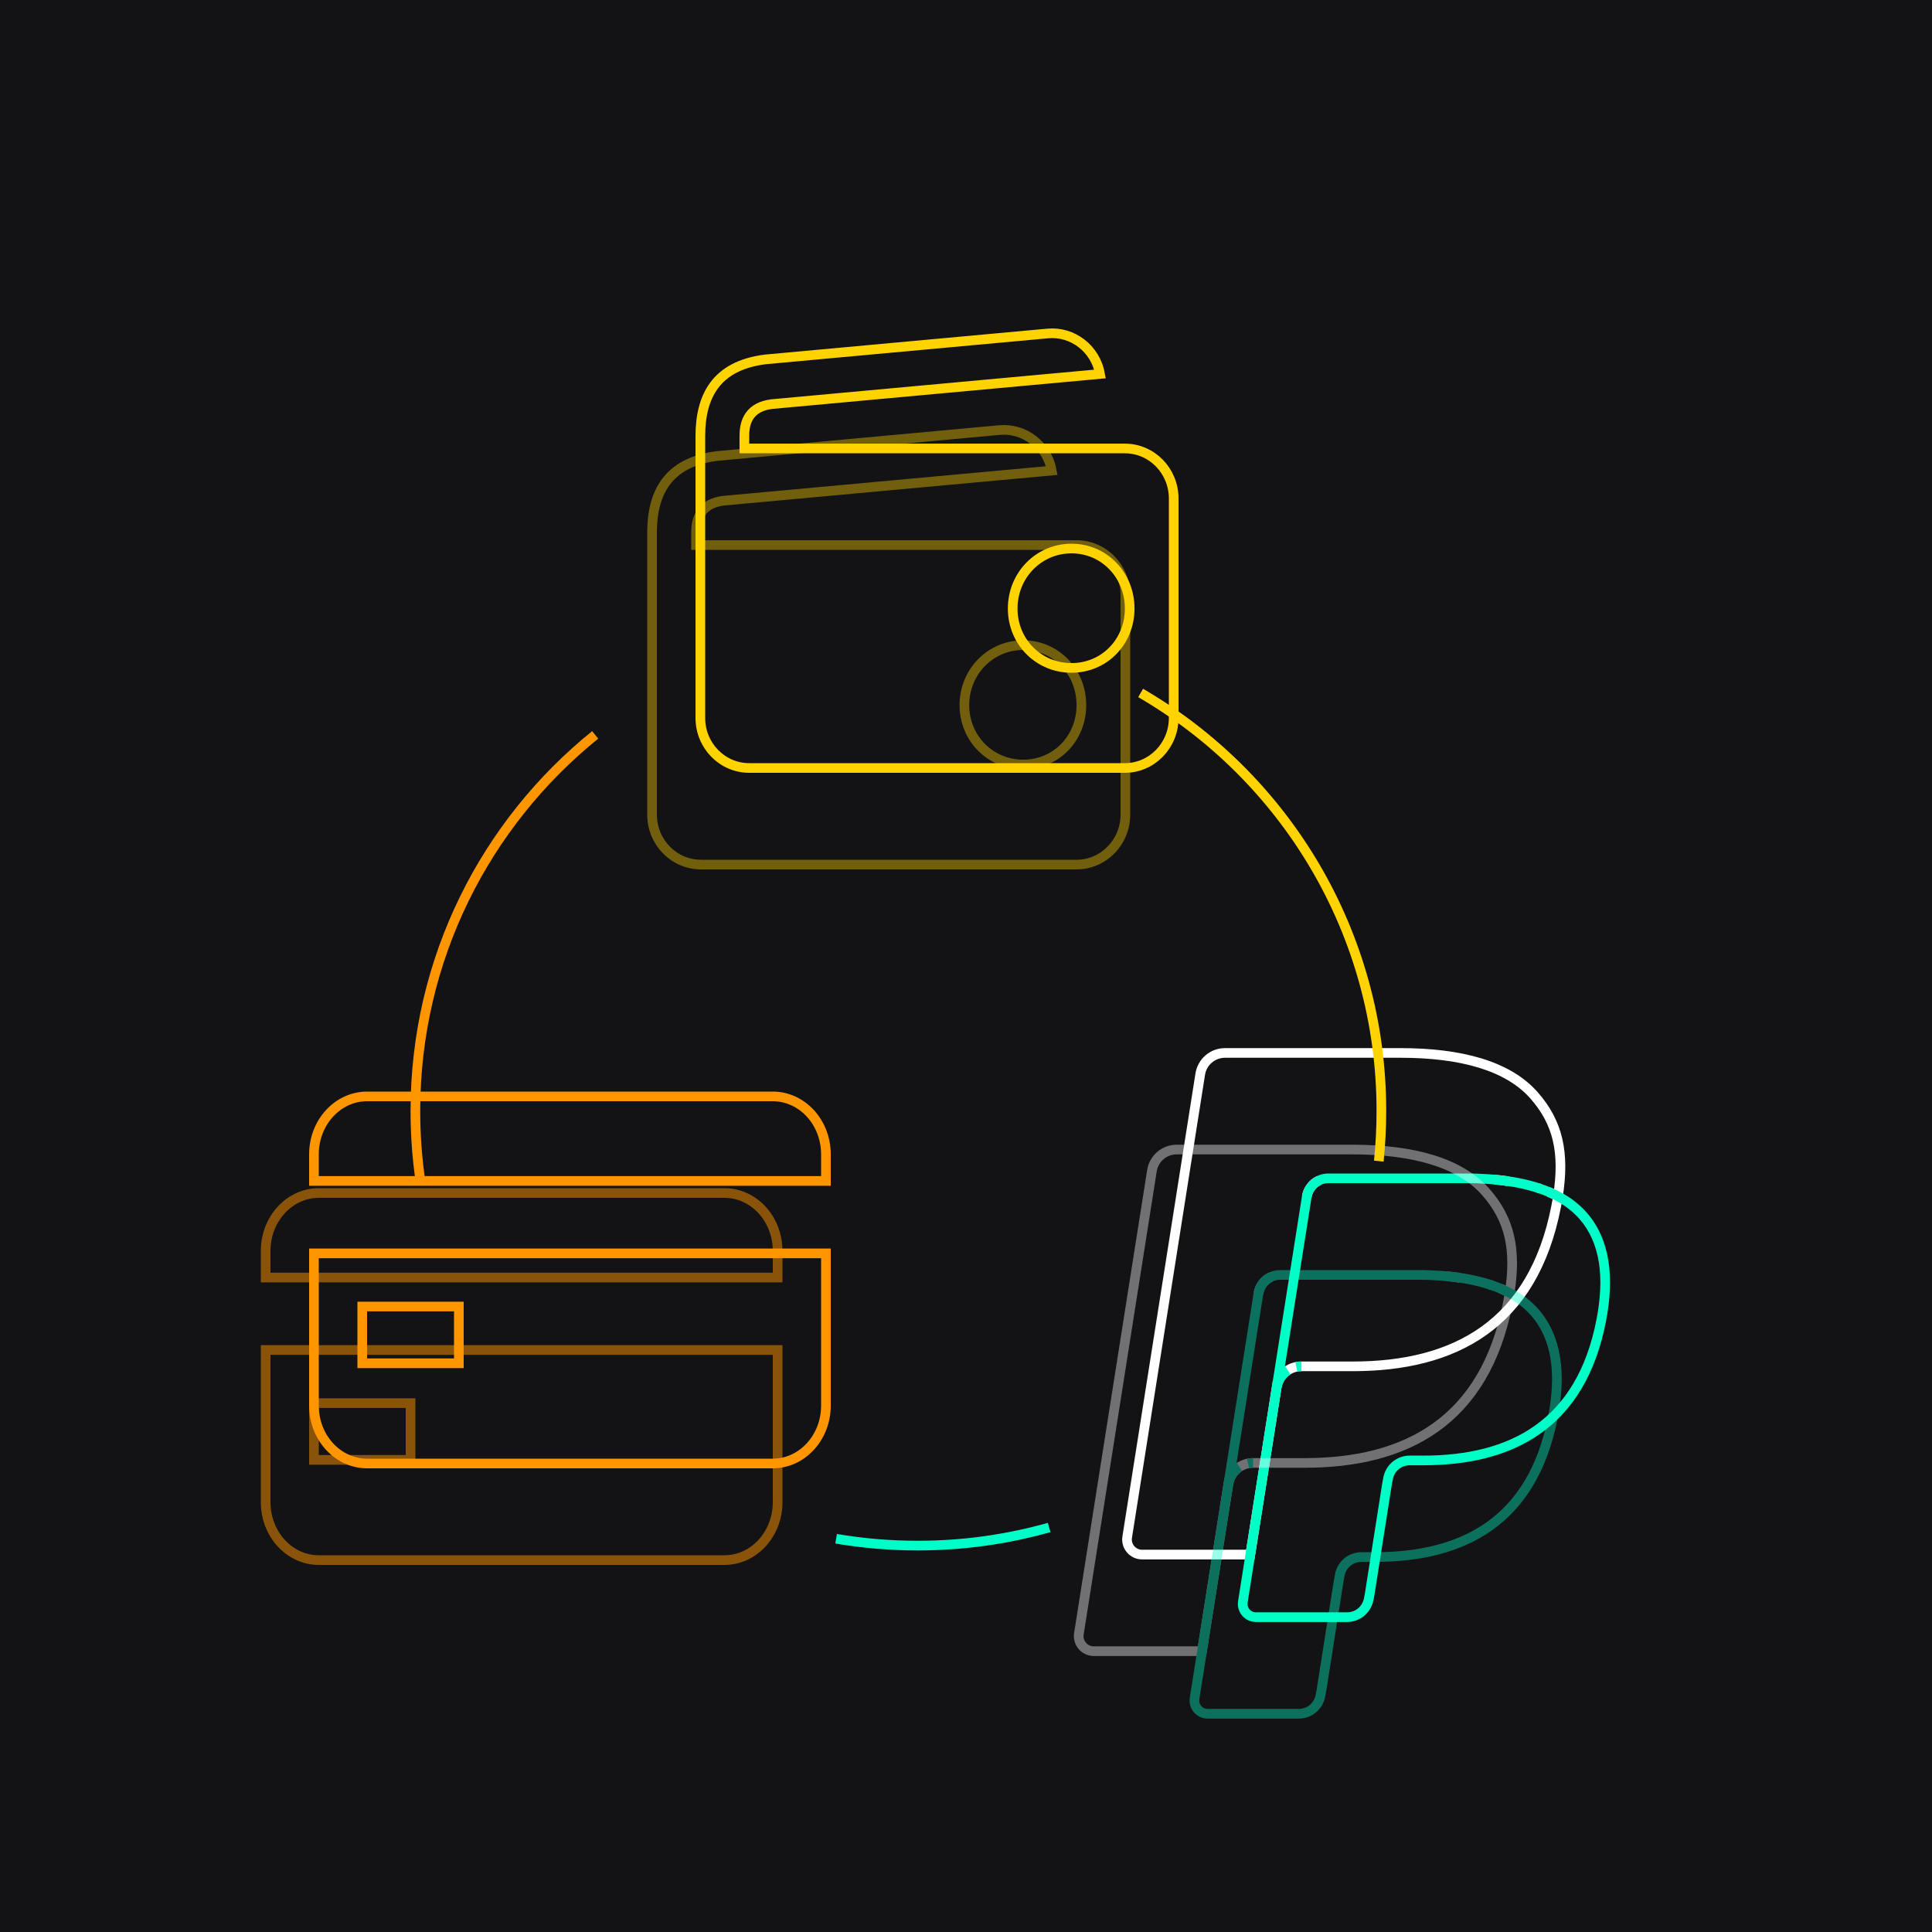 <?xml version="1.0" encoding="UTF-8"?> <svg xmlns="http://www.w3.org/2000/svg" width="200" height="200" viewBox="0 0 200 200" fill="none"> <rect width="200" height="200" fill="#131315"></rect> <mask id="mask0_101_43123" style="mask-type:luminance" maskUnits="userSpaceOnUse" x="0" y="0" width="200" height="200"> <rect width="200" height="200" fill="white"></rect> </mask> <g mask="url(#mask0_101_43123)"> <g filter="url(#filter0_f_101_43123)"> <path d="M74.895 51.834L74.885 51.834L74.876 51.836C73.822 51.972 73.083 52.371 72.624 53.008C72.177 53.627 72.056 54.393 72.056 55.143V55.925V56.425H72.556H111.444C114.226 56.425 116.5 58.734 116.5 61.604V84.321C116.5 87.192 114.226 89.5 111.444 89.5H72.556C69.774 89.5 67.5 87.192 67.5 84.321V55.143C67.5 53.081 67.911 51.268 68.928 49.895C69.933 48.538 71.582 47.543 74.209 47.207L103.461 44.521C106.054 44.283 108.397 46.101 108.879 48.714L74.895 51.834ZM99.833 72.995C99.833 76.449 102.53 79.142 105.921 79.142C109.318 79.142 111.944 76.441 111.944 72.995C111.944 69.557 109.326 66.784 105.921 66.784C102.523 66.784 99.833 69.549 99.833 72.995Z" stroke="#FFD300" stroke-opacity="0.4"></path> </g> <path d="M79.895 41.834L79.885 41.834L79.876 41.836C78.822 41.972 78.083 42.371 77.624 43.008C77.177 43.627 77.056 44.393 77.056 45.143V45.925V46.425H77.556H116.444C119.226 46.425 121.5 48.734 121.5 51.604V74.321C121.5 77.192 119.226 79.5 116.444 79.5H77.556C74.774 79.5 72.5 77.192 72.5 74.321V45.143C72.5 43.081 72.911 41.268 73.928 39.895C74.933 38.538 76.582 37.543 79.209 37.207L108.461 34.521C111.054 34.283 113.397 36.101 113.879 38.714L79.895 41.834ZM104.833 62.995C104.833 66.449 107.53 69.142 110.921 69.142C114.318 69.142 116.944 66.441 116.944 62.995C116.944 59.557 114.326 56.784 110.921 56.784C107.523 56.784 104.833 59.549 104.833 62.995Z" stroke="#FFD300"></path> <path opacity="0.01" d="M130.729 165.427L131.742 158.997L129.487 158.945H118.72L126.202 111.501C126.248 111.201 126.507 110.98 126.81 110.982H144.965C150.992 110.982 155.151 112.236 157.323 114.712C158.341 115.873 158.989 117.086 159.303 118.422C159.632 119.823 159.638 121.497 159.317 123.539L159.293 123.688V124.997L160.311 125.574C161.089 125.967 161.787 126.5 162.373 127.145C163.244 128.138 163.807 129.4 164.045 130.896C164.291 132.435 164.209 134.266 163.807 136.339C163.342 138.723 162.591 140.8 161.577 142.499C160.682 144.022 159.479 145.34 158.045 146.37C156.698 147.326 155.097 148.052 153.287 148.517C151.534 148.974 149.535 149.204 147.342 149.204H145.929C144.918 149.204 143.937 149.568 143.167 150.22C142.398 150.879 141.887 151.79 141.727 152.79L141.62 153.369L139.832 164.701L139.751 165.117C139.729 165.249 139.693 165.315 139.638 165.359C139.586 165.402 139.52 165.426 139.453 165.427H130.729Z" fill="#253B80"></path> <path d="M135.274 123.901L134.78 123.825L135.768 123.978L135.274 123.901ZM136.518 122.212L136.738 122.661L136.298 121.763L136.518 122.212ZM156.139 122.279L156.069 122.774L156.213 121.784L156.139 122.279ZM154.742 122.113L154.787 121.615L154.694 122.61L154.742 122.113ZM159.307 123.009L159.15 123.484L159.152 123.484L159.307 123.009ZM159.238 122.986L159.39 122.51L159.083 123.462L159.238 122.986ZM159.461 123.061L159.3 123.534L159.624 122.588L159.461 123.061ZM159.309 123.009L159.466 122.534L159.462 122.533L159.309 123.009ZM160.289 123.375L160.482 122.913L160.095 123.836L160.289 123.375ZM161.277 123.839L161.044 124.282L161.663 124.608L161.771 123.917L161.277 123.839ZM158.815 113.403L159.191 113.074L159.191 113.073L158.815 113.403ZM124.248 111.193L124.742 111.271L124.742 111.27L124.248 111.193ZM116.686 159.125L117.18 159.203L117.18 159.203L116.686 159.125ZM117.04 160.381L117.42 160.057L117.42 160.057L117.04 160.381ZM118.224 160.929L118.224 161.429H118.224V160.929ZM129.433 160.929V161.429H129.86L129.927 161.007L129.433 160.929ZM132.247 143.074L132.741 143.151L131.753 142.996L132.247 143.074ZM132.161 143.627L131.667 143.551L132.655 143.705L132.161 143.627ZM134.717 141.443L134.716 141.943H134.717V141.443ZM161.09 124.904L160.599 124.807L160.599 124.808L161.09 124.904ZM161.275 123.839L161.769 123.917L161.825 123.563L161.508 123.397L161.275 123.839ZM135.768 123.977C135.859 123.391 136.232 122.909 136.737 122.661L136.298 121.763C135.508 122.149 134.922 122.905 134.78 123.825L135.768 123.977ZM136.298 121.763C135.508 122.15 134.923 122.905 134.78 123.824L135.768 123.978C135.859 123.391 136.232 122.909 136.738 122.661L136.298 121.763ZM156.21 121.784C155.738 121.716 155.264 121.66 154.789 121.615L154.694 122.61C155.154 122.654 155.612 122.708 156.069 122.774L156.21 121.784ZM154.696 122.611C155.166 122.654 155.623 122.708 156.066 122.774L156.213 121.784C155.75 121.716 155.274 121.659 154.787 121.615L154.696 122.611ZM159.464 122.534C159.441 122.527 159.417 122.519 159.394 122.511L159.083 123.462C159.105 123.469 159.127 123.476 159.15 123.484L159.464 122.534ZM159.623 122.587C159.569 122.569 159.516 122.551 159.462 122.534L159.152 123.484C159.201 123.501 159.251 123.517 159.3 123.534L159.623 122.587ZM159.152 123.484C159.201 123.5 159.25 123.517 159.299 123.533L159.624 122.588C159.572 122.57 159.519 122.552 159.466 122.534L159.152 123.484ZM159.087 123.463C159.11 123.47 159.133 123.478 159.155 123.485L159.462 122.533C159.438 122.525 159.414 122.518 159.39 122.51L159.087 123.463ZM160.096 123.836C160.426 123.974 160.742 124.122 161.044 124.282L161.51 123.397C161.181 123.223 160.838 123.062 160.482 122.913L160.096 123.836ZM161.771 123.917C162.134 121.605 162.138 119.627 161.721 117.854C161.303 116.074 160.467 114.528 159.191 113.074L158.439 113.733C159.62 115.079 160.371 116.48 160.748 118.082C161.126 119.691 161.133 121.531 160.783 123.762L161.771 123.917ZM159.191 113.073C156.335 109.821 151.257 108.5 144.967 108.5V109.5C151.184 109.5 155.88 110.819 158.44 113.733L159.191 113.073ZM144.967 108.5H126.812V109.5H144.967V108.5ZM126.812 108.5C125.289 108.5 123.989 109.608 123.754 111.116L124.742 111.27C124.901 110.25 125.78 109.5 126.812 109.5V108.5ZM123.754 111.115L116.192 159.047L117.18 159.203L124.742 111.271L123.754 111.115ZM116.192 159.047C116.098 159.642 116.268 160.248 116.659 160.706L117.42 160.057C117.219 159.821 117.131 159.509 117.18 159.203L116.192 159.047ZM116.659 160.706C117.05 161.164 117.622 161.428 118.224 161.429L118.225 160.429C117.915 160.429 117.621 160.293 117.42 160.057L116.659 160.706ZM118.224 161.429H129.433V160.429H118.224V161.429ZM129.927 161.007L132.741 143.152L131.753 142.996L128.939 160.851L129.927 161.007ZM131.753 142.997L131.667 143.551L132.655 143.704L132.741 143.151L131.753 142.997ZM132.655 143.705C132.814 142.69 133.689 141.942 134.716 141.943L134.717 140.943C133.196 140.942 131.902 142.049 131.667 143.55L132.655 143.705ZM134.717 141.943H140.043V140.943H134.717V141.943ZM140.043 141.943C145.336 141.943 150.113 140.869 153.881 138.19C157.66 135.503 160.364 131.245 161.58 124.999L160.599 124.808C159.421 130.853 156.832 134.864 153.302 137.375C149.761 139.892 145.212 140.943 140.043 140.943V141.943ZM161.58 125C161.653 124.628 161.715 124.267 161.769 123.917L160.781 123.762C160.728 124.104 160.669 124.452 160.599 124.807L161.58 125ZM161.508 123.397C161.173 123.221 160.831 123.06 160.482 122.914L160.095 123.836C160.417 123.971 160.734 124.12 161.043 124.282L161.508 123.397Z" fill="white"></path> <path d="M158.771 122.841L158.913 122.361L158.91 122.36L158.771 122.841ZM156.442 122.324L156.52 121.83L156.518 121.83L156.442 122.324ZM159.307 123.009L159.149 123.483L159.152 123.484L159.307 123.009ZM161.275 123.839L161.043 124.282L161.046 124.284L161.275 123.839ZM163.861 125.833L164.237 125.503L164.233 125.498L163.861 125.833ZM165.754 136.714L166.245 136.81L166.245 136.81L165.754 136.714ZM143.684 153.104L144.175 153.194L144.177 153.181L143.684 153.104ZM143.569 153.723L143.077 153.632L143.075 153.645L143.569 153.723ZM141.791 165.011L142.282 165.106L142.283 165.097L142.285 165.089L141.791 165.011ZM141.698 165.491L141.207 165.396L141.205 165.404L141.204 165.412L141.698 165.491ZM130.005 167.407L130.005 167.907H130.005V167.407ZM128.97 166.929L129.35 166.604L129.35 166.604L128.97 166.929ZM128.66 165.831L129.154 165.91L129.154 165.909L128.66 165.831ZM129.433 160.929L128.939 160.851L128.939 160.851L129.433 160.929ZM132.16 143.633L131.666 143.555L131.666 143.556L132.16 143.633ZM133.311 141.857L133.583 142.276L133.04 141.437L133.311 141.857ZM132.161 143.627L131.667 143.55L132.655 143.705L132.161 143.627ZM132.247 143.074L131.753 142.996L131.753 142.997L132.247 143.074ZM135.274 123.901L135.768 123.979L135.768 123.978L135.274 123.901ZM137.517 121.981L137.517 122.481H137.517V121.981ZM151.747 121.981L151.747 122.481L151.75 122.481L151.747 121.981ZM134.716 141.442V141.942L134.717 140.942L134.716 141.442ZM134.194 141.495L134.094 141.005L134.295 141.985L134.194 141.495ZM158.91 122.36C158.125 122.133 157.327 121.956 156.52 121.83L156.365 122.818C157.13 122.937 157.887 123.106 158.632 123.321L158.91 122.36ZM159.464 122.534C159.281 122.474 159.098 122.416 158.913 122.361L158.628 123.32C158.803 123.372 158.977 123.426 159.149 123.483L159.464 122.534ZM161.507 123.396C160.851 123.052 160.167 122.764 159.462 122.534L159.152 123.484C159.803 123.697 160.436 123.964 161.043 124.282L161.507 123.396ZM164.233 125.498C163.458 124.637 162.534 123.924 161.504 123.395L161.046 124.284C161.968 124.758 162.796 125.396 163.489 126.167L164.233 125.498ZM166.245 136.81C167.133 132.25 166.7 128.31 164.237 125.503L163.485 126.163C165.652 128.632 166.125 132.194 165.263 136.618L166.245 136.81ZM147.342 151.684C151.98 151.684 156.174 150.743 159.484 148.389C162.806 146.028 165.178 142.287 166.245 136.81L165.263 136.618C164.235 141.895 161.978 145.389 158.905 147.574C155.821 149.767 151.856 150.684 147.342 150.684V151.684ZM145.929 151.684H147.342V150.684H145.929V151.684ZM144.177 153.181C144.313 152.318 145.056 151.684 145.929 151.684V150.684C144.564 150.684 143.402 151.676 143.19 153.026L144.177 153.181ZM144.061 153.814L144.175 153.194L143.192 153.013L143.078 153.632L144.061 153.814ZM142.285 165.089L144.063 153.801L143.075 153.645L141.297 164.933L142.285 165.089ZM142.189 165.586L142.282 165.106L141.3 164.916L141.207 165.396L142.189 165.586ZM139.453 167.907C140.817 167.907 141.977 166.915 142.191 165.57L141.204 165.412C141.066 166.273 140.325 166.907 139.453 166.907V167.907ZM130.005 167.907H139.453V166.907H130.005V167.907ZM128.59 167.254C128.943 167.668 129.461 167.907 130.005 167.907L130.006 166.907C129.753 166.907 129.514 166.796 129.35 166.604L128.59 167.254ZM128.166 165.753C128.081 166.291 128.236 166.84 128.59 167.254L129.35 166.604C129.186 166.413 129.115 166.159 129.154 165.91L128.166 165.753ZM128.939 160.851L128.166 165.754L129.154 165.909L129.926 161.007L128.939 160.851ZM131.666 143.556L128.939 160.851L129.926 161.007L132.654 143.711L131.666 143.556ZM133.039 141.437C132.322 141.902 131.807 142.659 131.666 143.555L132.654 143.711C132.75 143.102 133.098 142.59 133.583 142.276L133.039 141.437ZM132.655 143.705C132.749 143.1 133.098 142.59 133.583 142.276L133.04 141.437C132.324 141.9 131.807 142.655 131.667 143.55L132.655 143.705ZM131.753 142.997L131.667 143.55L132.655 143.704L132.741 143.151L131.753 142.997ZM134.78 123.823L131.753 142.996L132.741 143.152L135.768 123.979L134.78 123.823ZM137.517 121.481C136.152 121.48 134.99 122.475 134.78 123.824L135.768 123.978C135.902 123.116 136.644 122.48 137.517 122.481L137.517 121.481ZM151.747 121.481H137.517V122.481H151.747V121.481ZM156.518 121.83C154.938 121.587 153.342 121.47 151.743 121.481L151.75 122.481C153.295 122.471 154.839 122.583 156.366 122.818L156.518 121.83ZM134.716 140.942C134.504 140.942 134.296 140.964 134.094 141.005L134.295 141.985C134.431 141.957 134.572 141.942 134.716 141.942V140.942ZM134.295 141.985C134.431 141.957 134.572 141.942 134.716 141.942L134.717 140.942C134.504 140.942 134.296 140.964 134.094 141.005L134.295 141.985Z" fill="#00FFC8"></path> <g opacity="0.4" filter="url(#filter1_f_101_43123)"> <path opacity="0.01" d="M125.729 175.427L126.742 168.997L124.487 168.945H113.72L121.202 121.501C121.248 121.201 121.507 120.98 121.81 120.982H139.965C145.992 120.982 150.151 122.236 152.323 124.712C153.341 125.873 153.989 127.086 154.303 128.422C154.632 129.823 154.638 131.497 154.317 133.539L154.293 133.688V134.997L155.311 135.574C156.089 135.967 156.787 136.5 157.373 137.145C158.244 138.138 158.807 139.4 159.045 140.896C159.291 142.435 159.209 144.266 158.807 146.339C158.342 148.723 157.591 150.8 156.577 152.499C155.682 154.022 154.479 155.34 153.045 156.37C151.698 157.326 150.097 158.052 148.287 158.517C146.534 158.974 144.535 159.204 142.342 159.204H140.929C139.918 159.204 138.937 159.568 138.167 160.22C137.398 160.879 136.887 161.79 136.727 162.79L136.62 163.369L134.832 174.701L134.751 175.117C134.729 175.249 134.693 175.315 134.638 175.359C134.586 175.402 134.52 175.426 134.453 175.427H125.729Z" fill="#253B80"></path> <path d="M130.274 133.901L129.78 133.825L130.768 133.978L130.274 133.901ZM131.518 132.212L131.738 132.661L131.298 131.763L131.518 132.212ZM151.139 132.279L151.069 132.774L151.213 131.784L151.139 132.279ZM149.742 132.113L149.787 131.615L149.694 132.61L149.742 132.113ZM154.307 133.009L154.15 133.484L154.152 133.484L154.307 133.009ZM154.238 132.986L154.39 132.51L154.083 133.462L154.238 132.986ZM154.461 133.061L154.3 133.534L154.624 132.588L154.461 133.061ZM154.309 133.009L154.466 132.534L154.462 132.533L154.309 133.009ZM155.289 133.375L155.482 132.913L155.095 133.836L155.289 133.375ZM156.277 133.839L156.044 134.282L156.663 134.608L156.771 133.917L156.277 133.839ZM153.815 123.403L154.191 123.074L154.191 123.073L153.815 123.403ZM119.248 121.193L119.742 121.271L119.742 121.27L119.248 121.193ZM111.686 169.125L112.18 169.203L112.18 169.203L111.686 169.125ZM112.04 170.381L112.42 170.057L112.42 170.057L112.04 170.381ZM113.224 170.929L113.224 171.429H113.224V170.929ZM124.433 170.929V171.429H124.86L124.927 171.007L124.433 170.929ZM127.247 153.074L127.741 153.151L126.753 152.996L127.247 153.074ZM127.161 153.627L126.667 153.551L127.655 153.705L127.161 153.627ZM129.717 151.443L129.716 151.943H129.717V151.443ZM156.09 134.904L155.599 134.807L155.599 134.808L156.09 134.904ZM156.275 133.839L156.769 133.917L156.825 133.563L156.508 133.397L156.275 133.839ZM130.768 133.977C130.859 133.391 131.232 132.909 131.737 132.661L131.298 131.763C130.508 132.149 129.922 132.905 129.78 133.825L130.768 133.977ZM131.298 131.763C130.508 132.15 129.923 132.905 129.78 133.824L130.768 133.978C130.859 133.391 131.232 132.909 131.738 132.661L131.298 131.763ZM151.21 131.784C150.738 131.716 150.264 131.66 149.789 131.615L149.694 132.61C150.154 132.654 150.612 132.708 151.069 132.774L151.21 131.784ZM149.696 132.611C150.166 132.654 150.623 132.708 151.066 132.774L151.213 131.784C150.75 131.716 150.274 131.659 149.787 131.615L149.696 132.611ZM154.464 132.534C154.441 132.527 154.417 132.519 154.394 132.511L154.083 133.462C154.105 133.469 154.127 133.476 154.15 133.484L154.464 132.534ZM154.623 132.587C154.569 132.569 154.516 132.551 154.462 132.534L154.152 133.484C154.201 133.501 154.251 133.517 154.3 133.534L154.623 132.587ZM154.152 133.484C154.201 133.5 154.25 133.517 154.299 133.533L154.624 132.588C154.572 132.57 154.519 132.552 154.466 132.534L154.152 133.484ZM154.087 133.463C154.11 133.47 154.133 133.478 154.155 133.485L154.462 132.533C154.438 132.525 154.414 132.518 154.39 132.51L154.087 133.463ZM155.096 133.836C155.426 133.974 155.742 134.122 156.044 134.282L156.51 133.397C156.181 133.223 155.838 133.062 155.482 132.913L155.096 133.836ZM156.771 133.917C157.134 131.605 157.138 129.627 156.721 127.854C156.303 126.074 155.467 124.528 154.191 123.074L153.439 123.733C154.62 125.079 155.371 126.48 155.748 128.082C156.126 129.691 156.133 131.531 155.783 133.762L156.771 133.917ZM154.191 123.073C151.335 119.821 146.257 118.5 139.967 118.5V119.5C146.184 119.5 150.88 120.819 153.44 123.733L154.191 123.073ZM139.967 118.5H121.812V119.5H139.967V118.5ZM121.812 118.5C120.289 118.5 118.989 119.608 118.754 121.116L119.742 121.27C119.901 120.25 120.78 119.5 121.812 119.5V118.5ZM118.754 121.115L111.192 169.047L112.18 169.203L119.742 121.271L118.754 121.115ZM111.192 169.047C111.098 169.642 111.268 170.248 111.659 170.706L112.42 170.057C112.219 169.821 112.131 169.509 112.18 169.203L111.192 169.047ZM111.659 170.706C112.05 171.164 112.622 171.428 113.224 171.429L113.225 170.429C112.915 170.429 112.621 170.293 112.42 170.057L111.659 170.706ZM113.224 171.429H124.433V170.429H113.224V171.429ZM124.927 171.007L127.741 153.152L126.753 152.996L123.939 170.851L124.927 171.007ZM126.753 152.997L126.667 153.551L127.655 153.704L127.741 153.151L126.753 152.997ZM127.655 153.705C127.814 152.69 128.689 151.942 129.716 151.943L129.717 150.943C128.196 150.942 126.902 152.049 126.667 153.55L127.655 153.705ZM129.717 151.943H135.043V150.943H129.717V151.943ZM135.043 151.943C140.336 151.943 145.113 150.869 148.881 148.19C152.66 145.503 155.364 141.245 156.58 134.999L155.599 134.808C154.421 140.853 151.832 144.864 148.302 147.375C144.761 149.892 140.212 150.943 135.043 150.943V151.943ZM156.58 135C156.653 134.628 156.715 134.267 156.769 133.917L155.781 133.762C155.728 134.104 155.669 134.452 155.599 134.807L156.58 135ZM156.508 133.397C156.173 133.221 155.831 133.06 155.482 132.914L155.095 133.836C155.417 133.971 155.734 134.12 156.043 134.282L156.508 133.397Z" fill="white"></path> <path d="M153.771 132.841L153.913 132.361L153.91 132.36L153.771 132.841ZM151.442 132.324L151.52 131.83L151.518 131.83L151.442 132.324ZM154.307 133.009L154.149 133.483L154.152 133.484L154.307 133.009ZM156.275 133.839L156.043 134.282L156.046 134.284L156.275 133.839ZM158.861 135.833L159.237 135.503L159.233 135.498L158.861 135.833ZM160.754 146.714L161.245 146.81L161.245 146.81L160.754 146.714ZM138.684 163.104L139.175 163.194L139.177 163.181L138.684 163.104ZM138.569 163.723L138.077 163.632L138.075 163.645L138.569 163.723ZM136.791 175.011L137.282 175.106L137.283 175.097L137.285 175.089L136.791 175.011ZM136.698 175.491L136.207 175.396L136.205 175.404L136.204 175.412L136.698 175.491ZM125.005 177.407L125.005 177.907H125.005V177.407ZM123.97 176.929L124.35 176.604L124.35 176.604L123.97 176.929ZM123.66 175.831L124.154 175.91L124.154 175.909L123.66 175.831ZM124.433 170.929L123.939 170.851L123.939 170.851L124.433 170.929ZM127.16 153.633L126.666 153.555L126.666 153.556L127.16 153.633ZM128.311 151.857L128.583 152.276L128.04 151.437L128.311 151.857ZM127.161 153.627L126.667 153.55L127.655 153.705L127.161 153.627ZM127.247 153.074L126.753 152.996L126.753 152.997L127.247 153.074ZM130.274 133.901L130.768 133.979L130.768 133.978L130.274 133.901ZM132.517 131.981L132.517 132.481H132.517V131.981ZM146.747 131.981L146.747 132.481L146.75 132.481L146.747 131.981ZM129.716 151.442V151.942L129.717 150.942L129.716 151.442ZM129.194 151.495L129.094 151.005L129.295 151.985L129.194 151.495ZM153.91 132.36C153.125 132.133 152.327 131.956 151.52 131.83L151.365 132.818C152.13 132.937 152.887 133.106 153.632 133.321L153.91 132.36ZM154.464 132.534C154.281 132.474 154.098 132.416 153.913 132.361L153.628 133.32C153.803 133.372 153.977 133.426 154.149 133.483L154.464 132.534ZM156.507 133.396C155.851 133.052 155.167 132.764 154.462 132.534L154.152 133.484C154.803 133.697 155.436 133.964 156.043 134.282L156.507 133.396ZM159.233 135.498C158.458 134.637 157.534 133.924 156.504 133.395L156.046 134.284C156.968 134.758 157.796 135.396 158.489 136.167L159.233 135.498ZM161.245 146.81C162.133 142.25 161.7 138.31 159.237 135.503L158.485 136.163C160.652 138.632 161.125 142.194 160.263 146.618L161.245 146.81ZM142.342 161.684C146.98 161.684 151.174 160.743 154.484 158.389C157.806 156.028 160.178 152.287 161.245 146.81L160.263 146.618C159.235 151.895 156.978 155.389 153.905 157.574C150.821 159.767 146.856 160.684 142.342 160.684V161.684ZM140.929 161.684H142.342V160.684H140.929V161.684ZM139.177 163.181C139.313 162.318 140.056 161.684 140.929 161.684V160.684C139.564 160.684 138.402 161.676 138.19 163.026L139.177 163.181ZM139.061 163.814L139.175 163.194L138.192 163.013L138.078 163.632L139.061 163.814ZM137.285 175.089L139.063 163.801L138.075 163.645L136.297 174.933L137.285 175.089ZM137.189 175.586L137.282 175.106L136.3 174.916L136.207 175.396L137.189 175.586ZM134.453 177.907C135.817 177.907 136.977 176.915 137.191 175.57L136.204 175.412C136.066 176.273 135.325 176.907 134.453 176.907V177.907ZM125.005 177.907H134.453V176.907H125.005V177.907ZM123.59 177.254C123.943 177.668 124.461 177.907 125.005 177.907L125.006 176.907C124.753 176.907 124.514 176.796 124.35 176.604L123.59 177.254ZM123.166 175.753C123.081 176.291 123.236 176.84 123.59 177.254L124.35 176.604C124.186 176.413 124.115 176.159 124.154 175.91L123.166 175.753ZM123.939 170.851L123.166 175.754L124.154 175.909L124.926 171.007L123.939 170.851ZM126.666 153.556L123.939 170.851L124.926 171.007L127.654 153.711L126.666 153.556ZM128.039 151.437C127.322 151.902 126.807 152.659 126.666 153.555L127.654 153.711C127.75 153.102 128.098 152.59 128.583 152.276L128.039 151.437ZM127.655 153.705C127.749 153.1 128.098 152.59 128.583 152.276L128.04 151.437C127.324 151.9 126.807 152.655 126.667 153.55L127.655 153.705ZM126.753 152.997L126.667 153.55L127.655 153.704L127.741 153.151L126.753 152.997ZM129.78 133.823L126.753 152.996L127.741 153.152L130.768 133.979L129.78 133.823ZM132.517 131.481C131.152 131.48 129.99 132.475 129.78 133.824L130.768 133.978C130.902 133.116 131.644 132.48 132.517 132.481L132.517 131.481ZM146.747 131.481H132.517V132.481H146.747V131.481ZM151.518 131.83C149.938 131.587 148.342 131.47 146.743 131.481L146.75 132.481C148.295 132.471 149.839 132.583 151.366 132.818L151.518 131.83ZM129.716 150.942C129.504 150.942 129.296 150.964 129.094 151.005L129.295 151.985C129.431 151.957 129.572 151.942 129.716 151.942V150.942ZM129.295 151.985C129.431 151.957 129.572 151.942 129.716 151.942L129.717 150.942C129.504 150.942 129.296 150.964 129.094 151.005L129.295 151.985Z" fill="#00FFC8"></path> </g> <path d="M38 135.25H37.5V135.75V140.625V141.125H38H47H47.5V140.625V135.75V135.25H47H38ZM85.5 122.25H32.5V119.5C32.5 116.148 34.999 113.5 38 113.5H80C83.001 113.5 85.5 116.148 85.5 119.5V122.25ZM38 151.5C34.999 151.5 32.5 148.852 32.5 145.5V129.75H85.5V145.5C85.5 148.852 83.001 151.5 80 151.5H38Z" stroke="#FF9600"></path> <g filter="url(#filter2_f_101_43123)"> <path d="M33 145.25H32.5V145.75V150.625V151.125H33H42H42.5V150.625V145.75V145.25H42H33ZM80.5 132.25H27.5V129.5C27.5 126.148 29.999 123.5 33 123.5H75C78.001 123.5 80.5 126.148 80.5 129.5V132.25ZM33 161.5C29.999 161.5 27.5 158.852 27.5 155.5V139.75H80.5V155.5C80.5 158.852 78.001 161.5 75 161.5H33Z" stroke="#FF9601" stroke-opacity="0.5"></path> </g> </g> <g filter="url(#filter3_dd_101_43123)"> <path d="M91.555 149.29C94.3 149.757 97.122 150 100 150C104.717 150 109.282 149.347 113.608 148.126" stroke="#00FFC8"></path> </g> <g filter="url(#filter4_dd_101_43123)"> <path d="M149.733 105.2C149.909 103.491 150 101.756 150 100C150 81.525 139.98 65.391 125.079 56.735" stroke="#FFD300"></path> </g> <g filter="url(#filter5_dd_101_43123)"> <path d="M68.614 61.076C57.261 70.241 50 84.273 50 100C50 102.522 50.187 105.001 50.547 107.424" stroke="#FF9600"></path> </g> <defs> <filter id="filter0_f_101_43123" x="63" y="40" width="58" height="54" filterUnits="userSpaceOnUse" color-interpolation-filters="sRGB"> <feFlood flood-opacity="0" result="BackgroundImageFix"></feFlood> <feBlend mode="normal" in="SourceGraphic" in2="BackgroundImageFix" result="shape"></feBlend> <feGaussianBlur stdDeviation="2" result="effect1_foregroundBlur_101_43123"></feGaussianBlur> </filter> <filter id="filter1_f_101_43123" x="107.167" y="114.5" width="58.502" height="67.407" filterUnits="userSpaceOnUse" color-interpolation-filters="sRGB"> <feFlood flood-opacity="0" result="BackgroundImageFix"></feFlood> <feBlend mode="normal" in="SourceGraphic" in2="BackgroundImageFix" result="shape"></feBlend> <feGaussianBlur stdDeviation="2" result="effect1_foregroundBlur_101_43123"></feGaussianBlur> </filter> <filter id="filter2_f_101_43123" x="23" y="119" width="62" height="47" filterUnits="userSpaceOnUse" color-interpolation-filters="sRGB"> <feFlood flood-opacity="0" result="BackgroundImageFix"></feFlood> <feBlend mode="normal" in="SourceGraphic" in2="BackgroundImageFix" result="shape"></feBlend> <feGaussianBlur stdDeviation="2" result="effect1_foregroundBlur_101_43123"></feGaussianBlur> </filter> <filter id="filter3_dd_101_43123" x="75.471" y="131.645" width="54.273" height="34.855" filterUnits="userSpaceOnUse" color-interpolation-filters="sRGB"> <feFlood flood-opacity="0" result="BackgroundImageFix"></feFlood> <feColorMatrix in="SourceAlpha" type="matrix" values="0 0 0 0 0 0 0 0 0 0 0 0 0 0 0 0 0 0 127 0" result="hardAlpha"></feColorMatrix> <feOffset dx="-5" dy="10"></feOffset> <feGaussianBlur stdDeviation="2"></feGaussianBlur> <feColorMatrix type="matrix" values="0 0 0 0 0 0 0 0 0 1 0 0 0 0 0.784 0 0 0 0.3 0"></feColorMatrix> <feBlend mode="normal" in2="BackgroundImageFix" result="effect1_dropShadow_101_43123"></feBlend> <feColorMatrix in="SourceAlpha" type="matrix" values="0 0 0 0 0 0 0 0 0 0 0 0 0 0 0 0 0 0 127 0" result="hardAlpha"></feColorMatrix> <feOffset></feOffset> <feGaussianBlur stdDeviation="8"></feGaussianBlur> <feColorMatrix type="matrix" values="0 0 0 0 0 0 0 0 0 1 0 0 0 0 0.784 0 0 0 1 0"></feColorMatrix> <feBlend mode="normal" in2="effect1_dropShadow_101_43123" result="effect2_dropShadow_101_43123"></feBlend> <feBlend mode="normal" in="SourceGraphic" in2="effect2_dropShadow_101_43123" result="shape"></feBlend> </filter> <filter id="filter4_dd_101_43123" x="100.828" y="32.303" width="73.672" height="96.949" filterUnits="userSpaceOnUse" color-interpolation-filters="sRGB"> <feFlood flood-opacity="0" result="BackgroundImageFix"></feFlood> <feColorMatrix in="SourceAlpha" type="matrix" values="0 0 0 0 0 0 0 0 0 0 0 0 0 0 0 0 0 0 127 0" result="hardAlpha"></feColorMatrix> <feOffset dx="-7" dy="15"></feOffset> <feGaussianBlur stdDeviation="3"></feGaussianBlur> <feColorMatrix type="matrix" values="0 0 0 0 1 0 0 0 0 0.827 0 0 0 0 0 0 0 0 0.5 0"></feColorMatrix> <feBlend mode="normal" in2="BackgroundImageFix" result="effect1_dropShadow_101_43123"></feBlend> <feColorMatrix in="SourceAlpha" type="matrix" values="0 0 0 0 0 0 0 0 0 0 0 0 0 0 0 0 0 0 127 0" result="hardAlpha"></feColorMatrix> <feOffset></feOffset> <feGaussianBlur stdDeviation="12"></feGaussianBlur> <feColorMatrix type="matrix" values="0 0 0 0 1 0 0 0 0 0.827 0 0 0 0 0 0 0 0 1 0"></feColorMatrix> <feBlend mode="normal" in2="effect1_dropShadow_101_43123" result="effect2_dropShadow_101_43123"></feBlend> <feBlend mode="normal" in="SourceGraphic" in2="effect2_dropShadow_101_43123" result="shape"></feBlend> </filter> <filter id="filter5_dd_101_43123" x="25.5" y="36.687" width="67.428" height="94.811" filterUnits="userSpaceOnUse" color-interpolation-filters="sRGB"> <feFlood flood-opacity="0" result="BackgroundImageFix"></feFlood> <feColorMatrix in="SourceAlpha" type="matrix" values="0 0 0 0 0 0 0 0 0 0 0 0 0 0 0 0 0 0 127 0" result="hardAlpha"></feColorMatrix> <feOffset dx="-7" dy="15"></feOffset> <feGaussianBlur stdDeviation="3"></feGaussianBlur> <feColorMatrix type="matrix" values="0 0 0 0 1 0 0 0 0 0.588 0 0 0 0 0 0 0 0 0.3 0"></feColorMatrix> <feBlend mode="normal" in2="BackgroundImageFix" result="effect1_dropShadow_101_43123"></feBlend> <feColorMatrix in="SourceAlpha" type="matrix" values="0 0 0 0 0 0 0 0 0 0 0 0 0 0 0 0 0 0 127 0" result="hardAlpha"></feColorMatrix> <feOffset></feOffset> <feGaussianBlur stdDeviation="12"></feGaussianBlur> <feColorMatrix type="matrix" values="0 0 0 0 1 0 0 0 0 0.588 0 0 0 0 0 0 0 0 1 0"></feColorMatrix> <feBlend mode="normal" in2="effect1_dropShadow_101_43123" result="effect2_dropShadow_101_43123"></feBlend> <feBlend mode="normal" in="SourceGraphic" in2="effect2_dropShadow_101_43123" result="shape"></feBlend> </filter> </defs> </svg> 